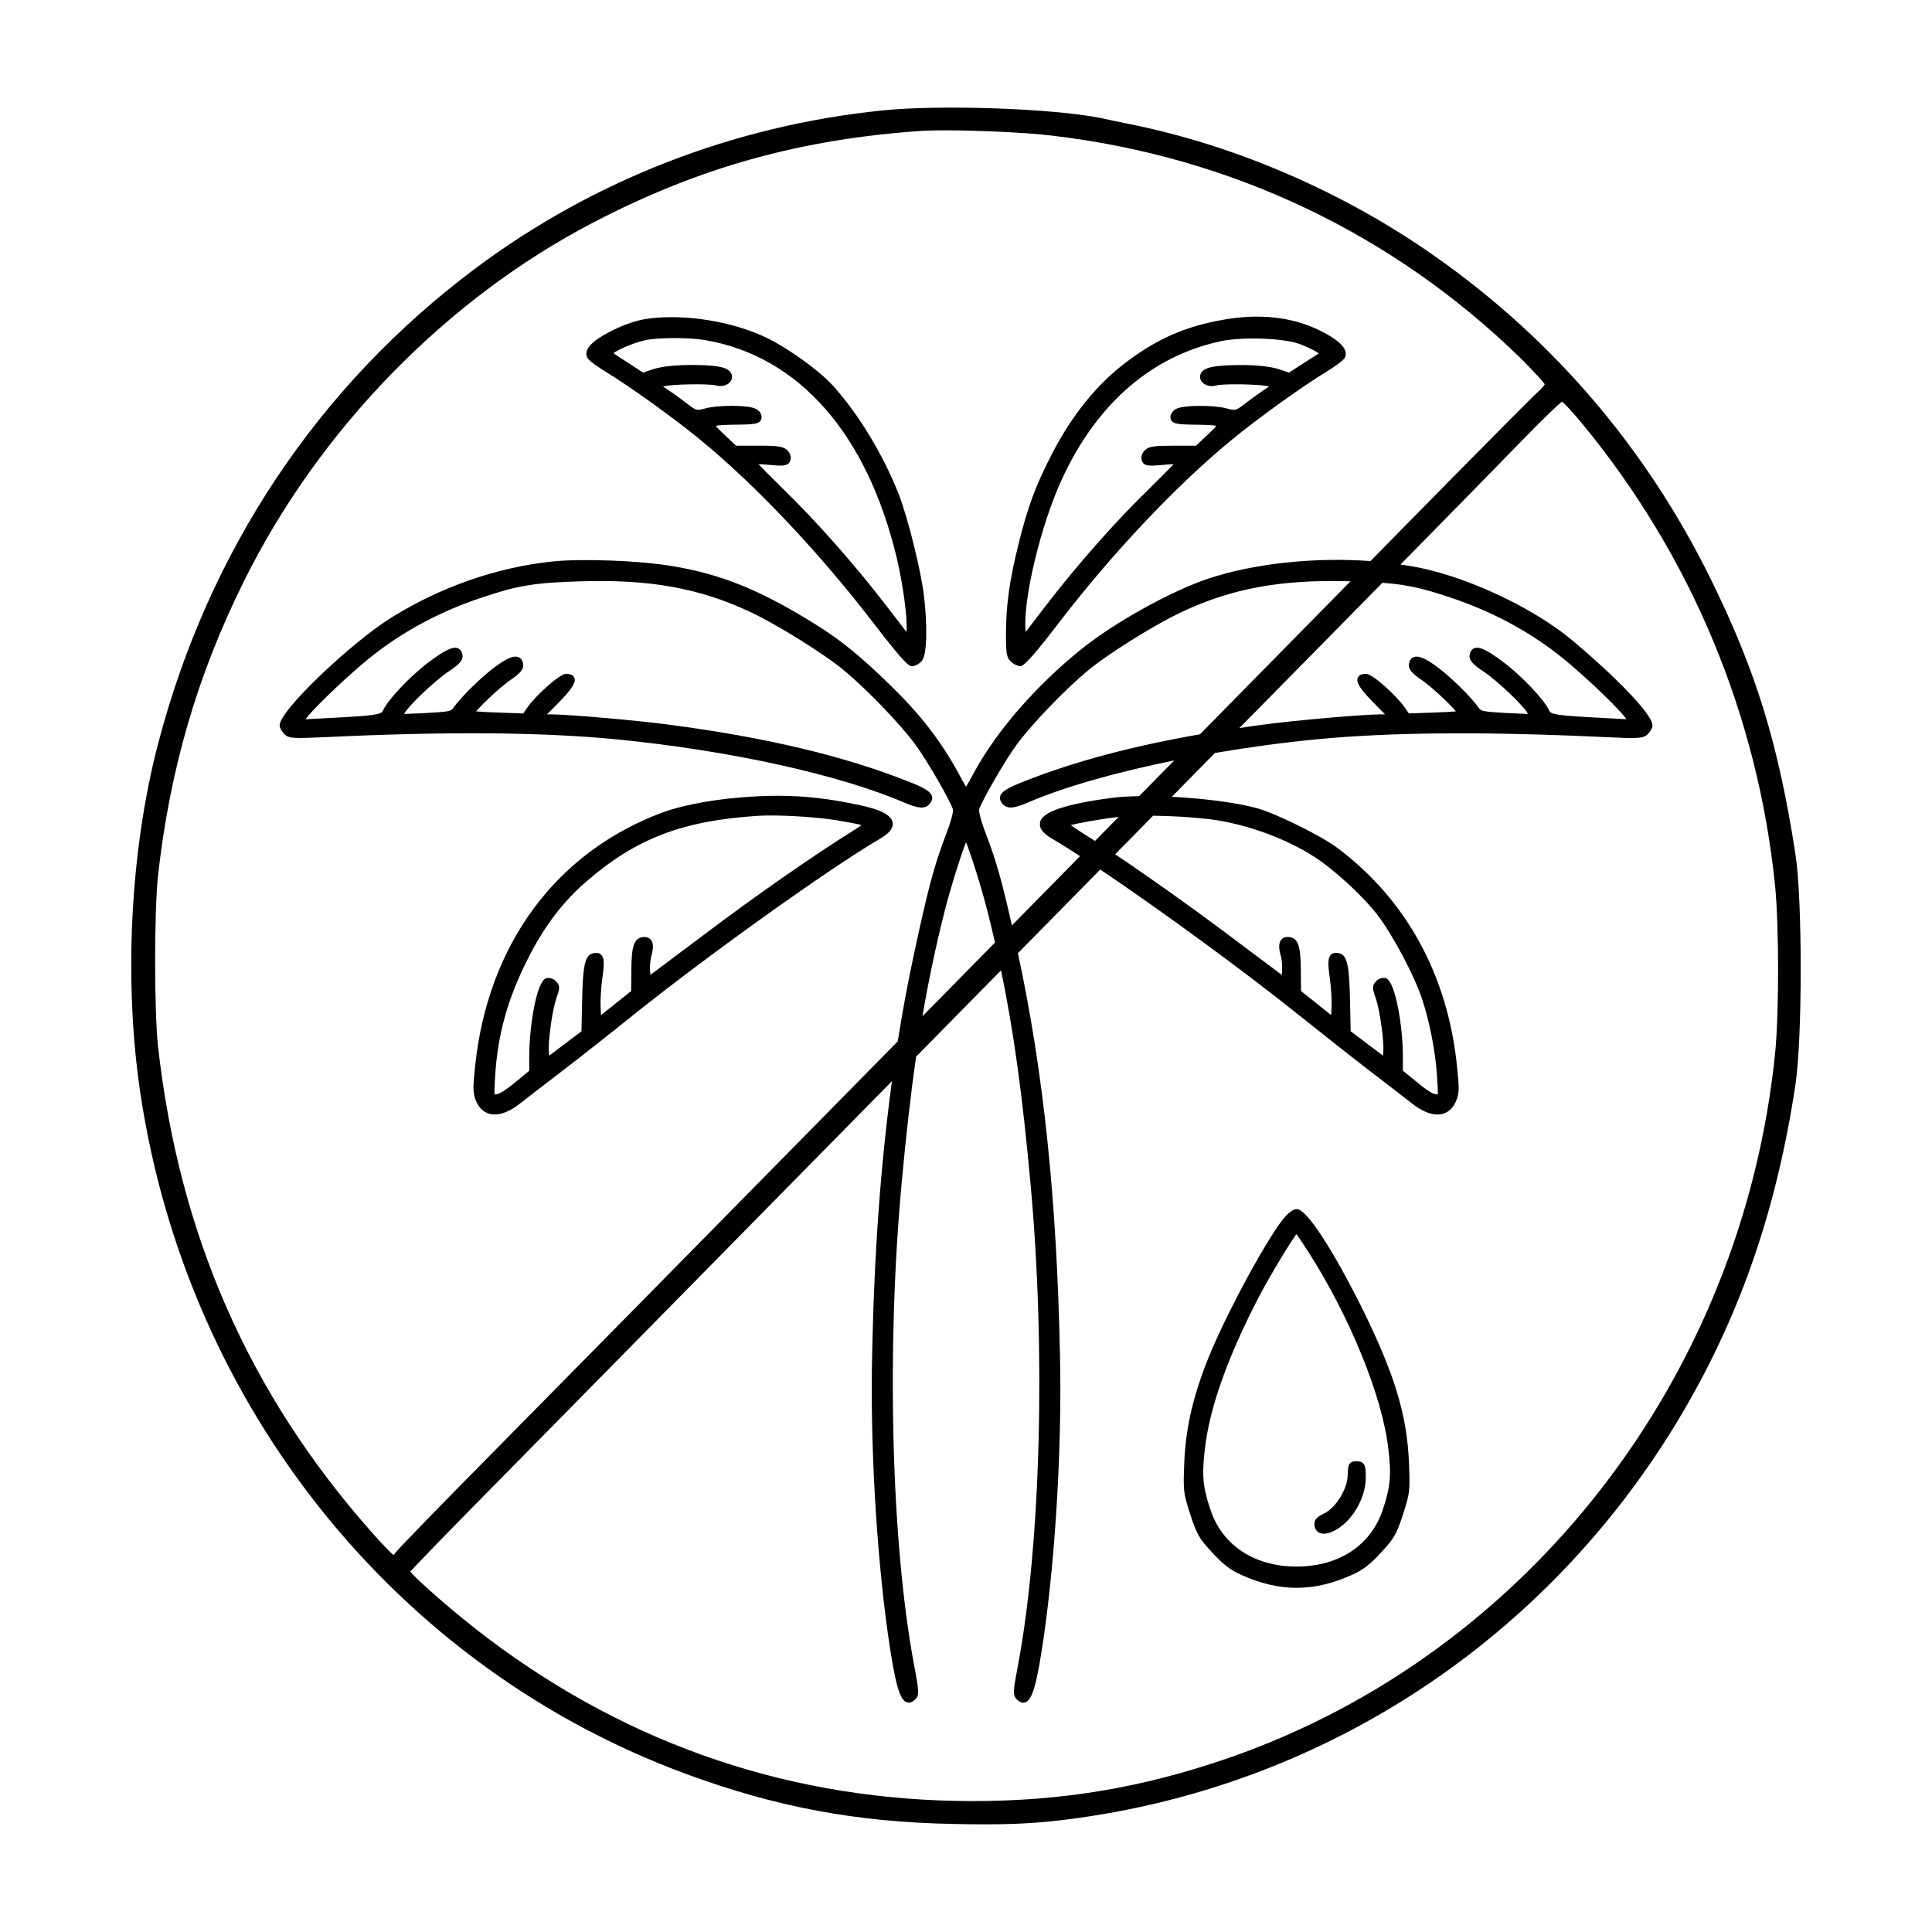 <?xml version="1.0" encoding="UTF-8"?>
<!-- Uploaded to: ICON Repo, www.svgrepo.com, Generator: ICON Repo Mixer Tools -->
<svg fill="#000000" width="800px" height="800px" version="1.1" viewBox="144 144 512 512" xmlns="http://www.w3.org/2000/svg">
 <path d="m619.84 370.55c-4.559-29.559-10.48-48.766-22.617-73.391-17.07-34.492-41.535-63.113-72.715-85.078-24.219-17.113-53.164-29.637-81.512-35.273-2.102-0.418-5.387-1.117-7.356-1.543-12.93-2.559-42.738-3.578-57.992-1.977-39.242 4.031-76.488 18.512-107.72 41.883-41.645 31.172-70.727 74.801-84.098 126.18-7.367 28.328-9.074 63.023-4.57 92.801 12.586 82.84 68.016 151.81 144.66 180 23.855 8.77 44.996 12.723 70.684 13.215 3.062 0.066 5.844 0.105 8.43 0.105 10.652 0 17.984-0.621 28.254-2.211 65.762-10.227 122.95-49.359 156.89-107.37 15.281-26.184 24.695-53.68 29.645-86.535 1.84-12.18 1.84-49.113 0.008-60.805zm-85.164-54.758c-0.66 0.273-1.066 0.891-1.219 1.855-0.191 1.441 1.125 2.606 3.613 4.246 3.594 2.379 10.645 9.059 11.773 11.148l0.082 0.16-5.68-0.242c-6.301-0.359-6.797-0.504-7.344-1.344-1.949-2.84-7.664-8.445-11.32-11.094-2.996-2.16-4.797-2.875-5.992-2.352-0.676 0.289-1.082 0.906-1.219 1.855-0.188 1.414 1.02 2.539 3.309 4.121 2.676 1.797 7.578 6.473 9.168 8.375-1.211 0.105-3.402 0.238-5.977 0.316l-6.504 0.227-1.133-1.629c-1.961-2.848-8.398-8.852-10.219-8.852-0.434 0-1.762 0-2.191 1.027-0.508 1.211 0.621 2.996 4.156 6.578l3.082 3.125h-1.23c-4.484 0-23.184 1.641-31.266 2.75-2.086 0.273-4.086 0.574-6.106 0.871 11.117-11.297 19.262-19.559 22.809-23.156 4.812-4.887 9.961-10.121 15.09-15.34 6.613 0.504 10.832 1.508 17.887 3.871 12.07 4 22.793 9.969 31.867 17.734 6.309 5.379 13.141 12.117 14.594 14.113l0.324 0.441-6.106-0.328c-11.891-0.609-13.898-0.883-14.367-1.941-1.285-2.875-7.195-9.133-12.156-12.871-4.367-3.254-6.391-4.207-7.727-3.668zm-72.68 22.809c-18.066 3.148-33.438 7.25-46.582 12.469-4.434 1.719-6.039 2.719-6.363 3.981-0.16 0.625 0.031 1.27 0.574 1.918 1.344 1.598 3.269 1.18 6.602-0.211 9.785-4.231 23.508-8.105 38.961-11.23-3.059 3.109-6.168 6.266-9.316 9.465-2.434 0.047-4.719 0.152-6.613 0.379l-0.004 0.004c-18.75 2.328-19.41 5.559-19.629 6.613-0.297 1.441 0.711 2.816 3.074 4.195 2.082 1.219 4.66 2.836 7.531 4.699-5.961 6.055-12 12.191-18.07 18.363-2.66-11.922-4.254-17.387-6.961-24.461-1.641-4.344-1.793-6.019-1.719-6.289 0.82-2.457 6.922-13.113 10.141-17.426 4.176-5.551 12.691-14.391 18.59-19.301 5.231-4.387 18.098-12.418 25.043-15.629 13.371-6.277 26.379-8.613 44.648-8.098-11.258 11.441-24.906 25.316-39.906 40.559zm49.328 64.648c-0.84-0.273-1.984 0.07-2.621 0.781-1.211 1.203-0.992 2.035-0.121 4.469 1.137 3.414 2.273 11.656 1.988 14.473l-0.066 0.785-8.566-6.465-0.164-7.914c-0.18-9.055-0.648-12.34-2.922-12.762-0.605-0.141-1.473-0.23-2.109 0.367-0.82 0.766-0.902 2.246-0.344 6.074 0.371 2.75 0.578 6.238 0.469 7.961l-0.102 1.984-7.984-6.367-0.055-5.652c-0.055-6-0.574-8.68-3.496-8.68-0.941 0-1.461 0.434-1.734 0.789-0.621 0.812-0.656 2.137-0.117 4.066 0.316 0.996 0.5 2.992 0.383 4.191l-0.074 1.004-14.16-10.609c-10.027-7.523-20.898-15.242-30-21.348 3.449-3.5 6.805-6.918 10.055-10.219 4.953 0.055 10.469 0.371 14.988 0.918 9.441 1.188 20.094 5.023 27.809 10.016 5.43 3.523 13.145 10.672 16.852 15.613 3.981 5.266 9.629 15.961 11.629 22.012 1.977 5.926 3.527 13.871 3.953 20.25 0.145 2.207 0.309 4.715 0.195 5.023-0.012 0-0.059 0.012-0.215 0.012-1.094 0-2.656-1.012-6.434-4.176l-2.586-2.098v-4.176c-0.051-7.488-1.926-19.312-4.449-20.324zm-81.34-39.066c-0.953-0.625-1.691-1.145-2.207-1.523 2.402-0.621 8.48-1.703 12.688-2.18-2.082 2.117-4.172 4.242-6.281 6.383-1.48-0.957-2.891-1.859-4.199-2.68zm-29.973 3.023c1.246 3.031 4.074 11.941 5.762 18.59 0.676 2.691 1.309 5.34 1.914 7.984-6.418 6.519-12.848 13.055-19.234 19.547 1.617-9.441 3.488-18.297 5.801-27.527 1.688-6.652 4.519-15.562 5.758-18.594zm151.79-119.57c-1.355 1.18-14.559 14.531-22.309 22.375-4.191 4.262-11.98 12.176-22.309 22.676-14.637-1.062-30.711 0.57-43.051 4.68-9.965 3.344-25.125 11.793-33.785 18.844-11.965 9.688-22.242 21.523-28.203 32.477-0.898 1.715-1.656 3.043-2.133 3.797-0.473-0.754-1.234-2.09-2.137-3.812-4.375-8.016-9.773-15.059-17-22.164-8.539-8.418-13.863-12.773-21.105-17.27-14.461-8.953-24.672-13.082-37.695-15.234-8.566-1.445-24.012-2.031-31.785-1.195-14.723 1.566-29.461 6.711-42.629 14.887-10.184 6.344-29.555 24.461-29.555 28.531 0 0.906 1.008 2.066 1.254 2.336 1.211 1.145 2.465 1.164 10.566 0.797 31.996-1.535 57.207-1.367 77.059 0.535 30.074 2.91 59.512 9.375 76.832 16.871 3.316 1.391 5.246 1.805 6.594 0.207 0.543-0.648 0.734-1.293 0.574-1.926-0.324-1.254-1.93-2.262-6.359-3.977-17.004-6.746-37.668-11.652-63.164-15.004-8.082-1.109-26.781-2.75-31.266-2.75h-1.234l3.082-3.125c3.535-3.582 4.66-5.367 4.156-6.578-0.43-1.027-1.758-1.027-2.191-1.027-1.82 0-8.258 6-10.211 8.848l-1.137 1.633-6.504-0.227c-2.57-0.082-4.766-0.211-5.977-0.316 1.594-1.898 6.5-6.574 9.18-8.379 2.281-1.578 3.481-2.707 3.293-4.125-0.137-0.941-0.543-1.562-1.219-1.844-1.203-0.523-2.996 0.191-5.992 2.359-3.652 2.644-9.367 8.242-11.332 11.105-0.539 0.828-1.031 0.969-7.324 1.328l-5.688 0.242 0.07-0.141c1.148-2.117 8.195-8.797 11.789-11.168 2.488-1.641 3.805-2.805 3.613-4.262-0.145-0.945-0.555-1.57-1.215-1.84-1.324-0.523-3.352 0.414-7.734 3.672-4.957 3.738-10.867 9.992-12.156 12.879-0.465 1.055-2.473 1.324-14.367 1.934l-6.102 0.328 0.316-0.438c1.457-1.996 8.293-8.73 14.602-14.117 9.07-7.766 19.789-13.734 31.867-17.734 9.492-3.184 13.836-3.898 25.82-4.254 18.547-0.605 31.668 1.75 45.188 8.086 6.941 3.215 19.816 11.238 25.039 15.629 5.898 4.914 14.414 13.75 18.586 19.301 3.219 4.312 9.32 14.969 10.133 17.406 0.082 0.289-0.07 1.965-1.715 6.301-3.25 8.48-4.867 14.516-8.672 32.289-1.602 7.465-3.008 15.086-4.246 22.895-54.102 54.969-103.39 105.03-109.41 111.08-10.871 10.988-23.305 23.754-23.773 24.5l-0.012 0.02c-0.133 0.227-0.332 0.422-0.449 0.523-0.719-0.586-2.918-2.812-5.894-6.188-32.492-36.758-50.988-78.926-56.531-128.9-0.973-9.352-0.973-35.23 0-44.648 3.141-28.469 10.414-53.426 22.895-78.527 19.91-40.098 53.637-74.684 92.523-94.891 28.094-14.637 55.035-22.129 87.359-24.285 1.508-0.09 3.5-0.125 5.793-0.125 8.676 0 21.602 0.59 28.242 1.387 47.594 5.562 90.66 26.043 124.55 59.234 3.652 3.652 5.699 5.981 6.172 6.672-0.184 0.336-0.754 1.094-1.578 1.809zm-284.52 297.79c3.785-3.812 49.422-50.199 97.738-99.305 5.074-5.152 10.207-10.375 15.359-15.609-2.988 21.961-4.711 45.637-5.254 72.488-0.527 23.352 1.066 51.711 4.176 74.008 1.914 13.246 3.09 17.477 5.027 18.121 0.172 0.059 0.348 0.09 0.523 0.09 0.555 0 1.117-0.289 1.672-0.836 1.16-1.078 1.043-2.172-0.309-9.273-6.027-32.234-7.34-83.523-3.266-127.61 1.176-12.809 2.41-23.602 3.828-33.484 7.551-7.68 15.098-15.348 22.512-22.871 3.371 16.273 5.664 33.086 7.793 56.355 4.074 44.098 2.762 95.387-3.269 127.61-1.352 7.106-1.465 8.195-0.328 9.262 0.754 0.75 1.508 1.023 2.215 0.766 1.934-0.645 3.109-4.875 5.027-18.129 3.109-22.297 4.711-50.656 4.176-74.004-0.832-40.977-4.336-74.629-11.039-105.91-0.039-0.176-0.07-0.316-0.105-0.492 7.5-7.621 14.816-15.059 21.816-22.168 15.844 10.645 38.133 26.902 53.055 38.898 5.633 4.492 13.855 11 18.484 14.551 4.586 3.512 9.465 7.266 10.887 8.395 2.527 2.031 4.891 3.078 6.926 3.078 0.449 0 0.883-0.055 1.293-0.156 1.594-0.395 2.84-1.547 3.617-3.336 0.922-2.18 0.883-3.586 0.297-9.191-2.445-24.184-13.387-44.203-31.641-57.914-4.414-3.332-16.797-9.418-21.715-10.676-5.637-1.48-14.176-2.523-22.238-2.926 4.027-4.09 7.844-7.969 11.438-11.617 8.758-1.484 17.855-2.742 27.066-3.633 19.844-1.906 45.051-2.07 77.062-0.535 8.102 0.367 9.352 0.344 10.605-0.84 0.203-0.227 1.211-1.387 1.211-2.293 0-3.094-10.625-13.637-21.125-22.449-10.125-8.504-27.332-16.672-40.914-19.406-1.527-0.312-3.133-0.543-4.731-0.785 14.055-14.305 27.102-27.598 31.527-32.18 5.984-6.195 10.137-10.121 11.285-11 0.766 0.629 2.852 2.82 5.445 5.984 28.793 34.949 46.438 77.281 51.016 122.41 1.047 10.625 1.047 33.82 0 44.309-8.73 85.836-65.477 159.11-144.58 186.67-23.039 7.965-44.102 11.512-68.305 11.512-47.16-0.074-90.242-14.535-128.04-42.98-8.555-6.402-19.18-15.773-20.777-17.84 1.324-1.449 7.027-7.391 14.559-15.055zm6.527-106.23c0.418 0.105 0.848 0.156 1.293 0.156 2.031 0 4.398-1.047 6.918-3.074 1.43-1.133 6.312-4.887 10.898-8.398 4.336-3.324 12.641-9.836 18.484-14.551 19.75-15.871 52.406-39.223 65.938-47.137 2.41-1.422 3.465-2.801 3.231-4.211-0.328-1.984-3.211-3.473-9.059-4.684-11.586-2.445-20.383-2.953-32.457-1.859-7.055 0.605-15.047 2.195-19.445 3.859-28.27 10.508-46.391 35.066-49.711 67.371-0.59 5.606-0.629 7.019 0.297 9.199 0.773 1.781 2.023 2.938 3.613 3.328zm42.859-42.051c0.527-1.906 0.492-3.231-0.125-4.039-0.273-0.359-0.797-0.789-1.734-0.789-2.922 0-3.441 2.676-3.496 8.676l-0.059 5.656-7.981 6.367-0.102-1.996c-0.109-1.715 0.098-5.199 0.469-7.945 0.559-3.836 0.48-5.316-0.344-6.082-0.637-0.594-1.508-0.5-2.09-0.371-2.293 0.43-2.766 3.715-2.941 12.766l-0.172 7.914-8.566 6.465-0.066-0.797c-0.281-2.805 0.852-11.047 1.984-14.449 0.871-2.445 1.094-3.273-0.09-4.449-0.66-0.742-1.797-1.09-2.691-0.801-2.57 1.031-4.352 12.906-4.41 20.309v4.176l-2.523 2.098c-3.828 3.16-5.406 4.172-6.488 4.172-0.07 0-0.117-0.004-0.137 0.004-0.176-0.555-0.02-2.934 0.117-5.039 0.727-11.023 3.281-20.203 8.559-30.695 4.352-8.699 9.344-15.305 15.73-20.801 13.109-11.297 25.34-15.98 45.141-17.281 1.055-0.07 2.301-0.105 3.68-0.105 5.375 0 12.66 0.516 17.543 1.289 3.031 0.52 5.512 0.941 6.402 1.285-0.418 0.352-1.301 0.906-2.152 1.441-10.469 6.516-26.023 17.359-39.621 27.625l-14.152 10.609-0.074-1.023c-0.113-1.168 0.066-3.164 0.391-4.188zm65.578-121.98c-4.133-10.594-10.711-21.461-17.609-29.074-3.559-3.863-11.32-9.508-16.957-12.316-9.125-4.59-22.445-6.746-32.391-5.262-2.594 0.383-5.871 1.496-8.988 3.055-3.414 1.707-7.836 4.301-6.746 7.074 0.371 0.988 3.848 3.188 4.906 3.84 6.277 3.797 18.246 12.398 25.121 18.055 14.59 11.93 31.809 30.172 46.062 48.801 8.613 11.203 9.391 11.203 10.012 11.203 0.918 0 1.996-0.672 2.59-1.324 1.551-1.715 1.477-10.051 0.605-17.402-0.777-6.555-4.231-20.5-6.606-26.648zm-34.441-7.969c3.586 0.324 5.066 0.402 5.598-1.066 0.363-0.906 0.039-2.062-0.742-2.766-1.02-1.09-2.641-1.254-7.703-1.254h-5.894l-3.125-2.953c-0.777-0.73-1.895-1.785-2.223-2.293 0.789-0.258 3.391-0.297 5.707-0.328 4.5-0.059 6.07-0.156 6.387-1.664 0.203-0.898-0.441-1.996-1.445-2.492-2.031-1.129-10.273-1.047-13.559-0.125-2.246 0.621-2.246 0.625-5.297-1.723-1.848-1.426-4.172-3.043-5.246-3.734l-0.535-0.336 0.098-0.039c1.668-0.605 11.926-0.805 13.895-0.277 1.402 0.395 2.883 0.059 3.691-0.832 0.562-0.613 0.727-1.414 0.434-2.191-0.691-1.84-3.734-2.438-11.445-2.402-4.012 0.066-7.219 0.449-9.281 1.113l-2.695 0.902-4.289-2.785c-1.738-1.109-3.062-1.949-3.531-2.379 0.102-0.074 0.215-0.152 0.312-0.223 1.969-1.234 5.602-2.656 8.266-3.234 3.559-0.715 12.043-0.691 15.914 0.059h0.012c24.688 4.336 42.633 24.793 50.523 57.59 1.672 7.043 2.887 16.066 2.606 19.316l-0.031 0.359-5.176-6.723c-8.41-10.992-18.844-22.777-27.895-31.539-2.891-2.852-5.008-4.988-6.144-6.188 0.711 0.035 1.664 0.094 2.816 0.207zm117.38 288.17c2.816 3.117 4.828 4.68 7.699 5.965 5.09 2.301 9.906 3.457 14.727 3.457 4.856 0 9.719-1.168 14.852-3.512 2.754-1.23 4.816-2.832 7.578-5.894 3.394-3.648 4.047-4.769 5.769-10.055 1.828-5.668 1.891-6.184 1.582-13.738-0.535-12.57-3.723-23.145-12.176-40.406-4.906-9.941-14.137-26.762-17.598-26.762-1.145 0-2.797 1.664-3.508 2.543l-0.004 0.012c-5.211 6.602-16.379 27.605-20.609 38.746-3.602 9.465-5.289 17.199-5.652 25.867-0.301 7.559-0.242 8.07 1.586 13.738 1.715 5.273 2.359 6.402 5.754 10.039zm-1.848-27.598c1.23-10.75 6.055-24.273 14.34-40.195 3.254-6.188 8.305-14.395 9.898-16.516 0.492 0.676 1.43 2.047 3.039 4.535 10.988 17.055 19.738 38.512 21.281 52.18 0.875 7.125 0.59 10.332-1.461 16.355-3.117 9.41-11.648 15.027-22.816 15.027s-19.703-5.617-22.824-15.035c-2.047-6.008-2.336-9.219-1.457-16.352zm29.008 20.516c-0.195-1.578 0.816-2.383 2.398-3.109 3.293-1.543 6.414-6.621 6.414-10.461 0-0.551 0.047-2.387 0.641-2.977 0.488-0.492 1.523-0.578 2.324-0.453l0.004 0.004c1.742 0.309 1.82 1.598 1.82 4.262 0 4.672-2.672 9.984-6.492 12.934-1.723 1.285-3.336 1.961-4.609 1.961-0.402 0-0.766-0.066-1.094-0.203-0.777-0.32-1.273-1.016-1.406-1.957zm1.387-316.72c-7.227-3.582-16.113-4.555-25.68-2.805-9.836 1.738-17.16 4.922-25.281 10.984-7.891 5.84-14.641 14.152-20.066 24.691-4.289 8.332-6.434 14.141-8.816 23.875-2.41 9.688-3.301 16.211-3.301 24.078 0 4.555 0.168 5.934 1.293 6.914 0.707 0.707 1.832 1.234 2.621 1.234 0.902 0 4.231-3.773 9.895-11.211 14.246-18.617 31.469-36.859 46.062-48.793 6.856-5.652 18.828-14.254 25.121-18.055 1.059-0.656 4.535-2.852 4.898-3.828 1.086-2.773-3.332-5.371-6.746-7.086zm-31.555 11.559c-0.293 0.77-0.133 1.578 0.434 2.191 0.816 0.898 2.301 1.23 3.688 0.832 1.969-0.523 12.238-0.332 13.879 0.273l0.117 0.047-0.543 0.344c-1.066 0.699-3.402 2.316-5.231 3.727-3.055 2.348-3.043 2.344-5.301 1.723-3.285-0.91-11.527-0.992-13.531 0.109-1.027 0.516-1.672 1.613-1.473 2.5 0.324 1.516 1.895 1.613 6.387 1.672 2.316 0.035 4.922 0.074 5.707 0.328-0.324 0.516-1.449 1.566-2.223 2.293l-3.117 2.953h-5.894c-5.062 0-6.691 0.168-7.656 1.211-0.832 0.746-1.152 1.906-0.801 2.785 0.535 1.5 2.012 1.414 5.613 1.094 1.152-0.109 2.102-0.172 2.801-0.203-1.137 1.188-3.25 3.332-6.141 6.184-9.055 8.75-19.48 20.547-27.902 31.539l-5.176 6.727-0.031-0.363c-0.711-8.332 4.125-28.336 9.766-40.379 9.211-19.824 23.719-32.371 41.961-36.285 2.227-0.488 5.371-0.719 8.605-0.719 4.852 0 9.895 0.52 12.293 1.457l0.004 0.004c1.789 0.68 3.844 1.668 4.551 2.121l0.539 0.367-7.906 5.09-2.707-0.902c-2.055-0.664-5.262-1.047-9.281-1.113-7.766 0.012-10.738 0.562-11.43 2.394z"/>
</svg>